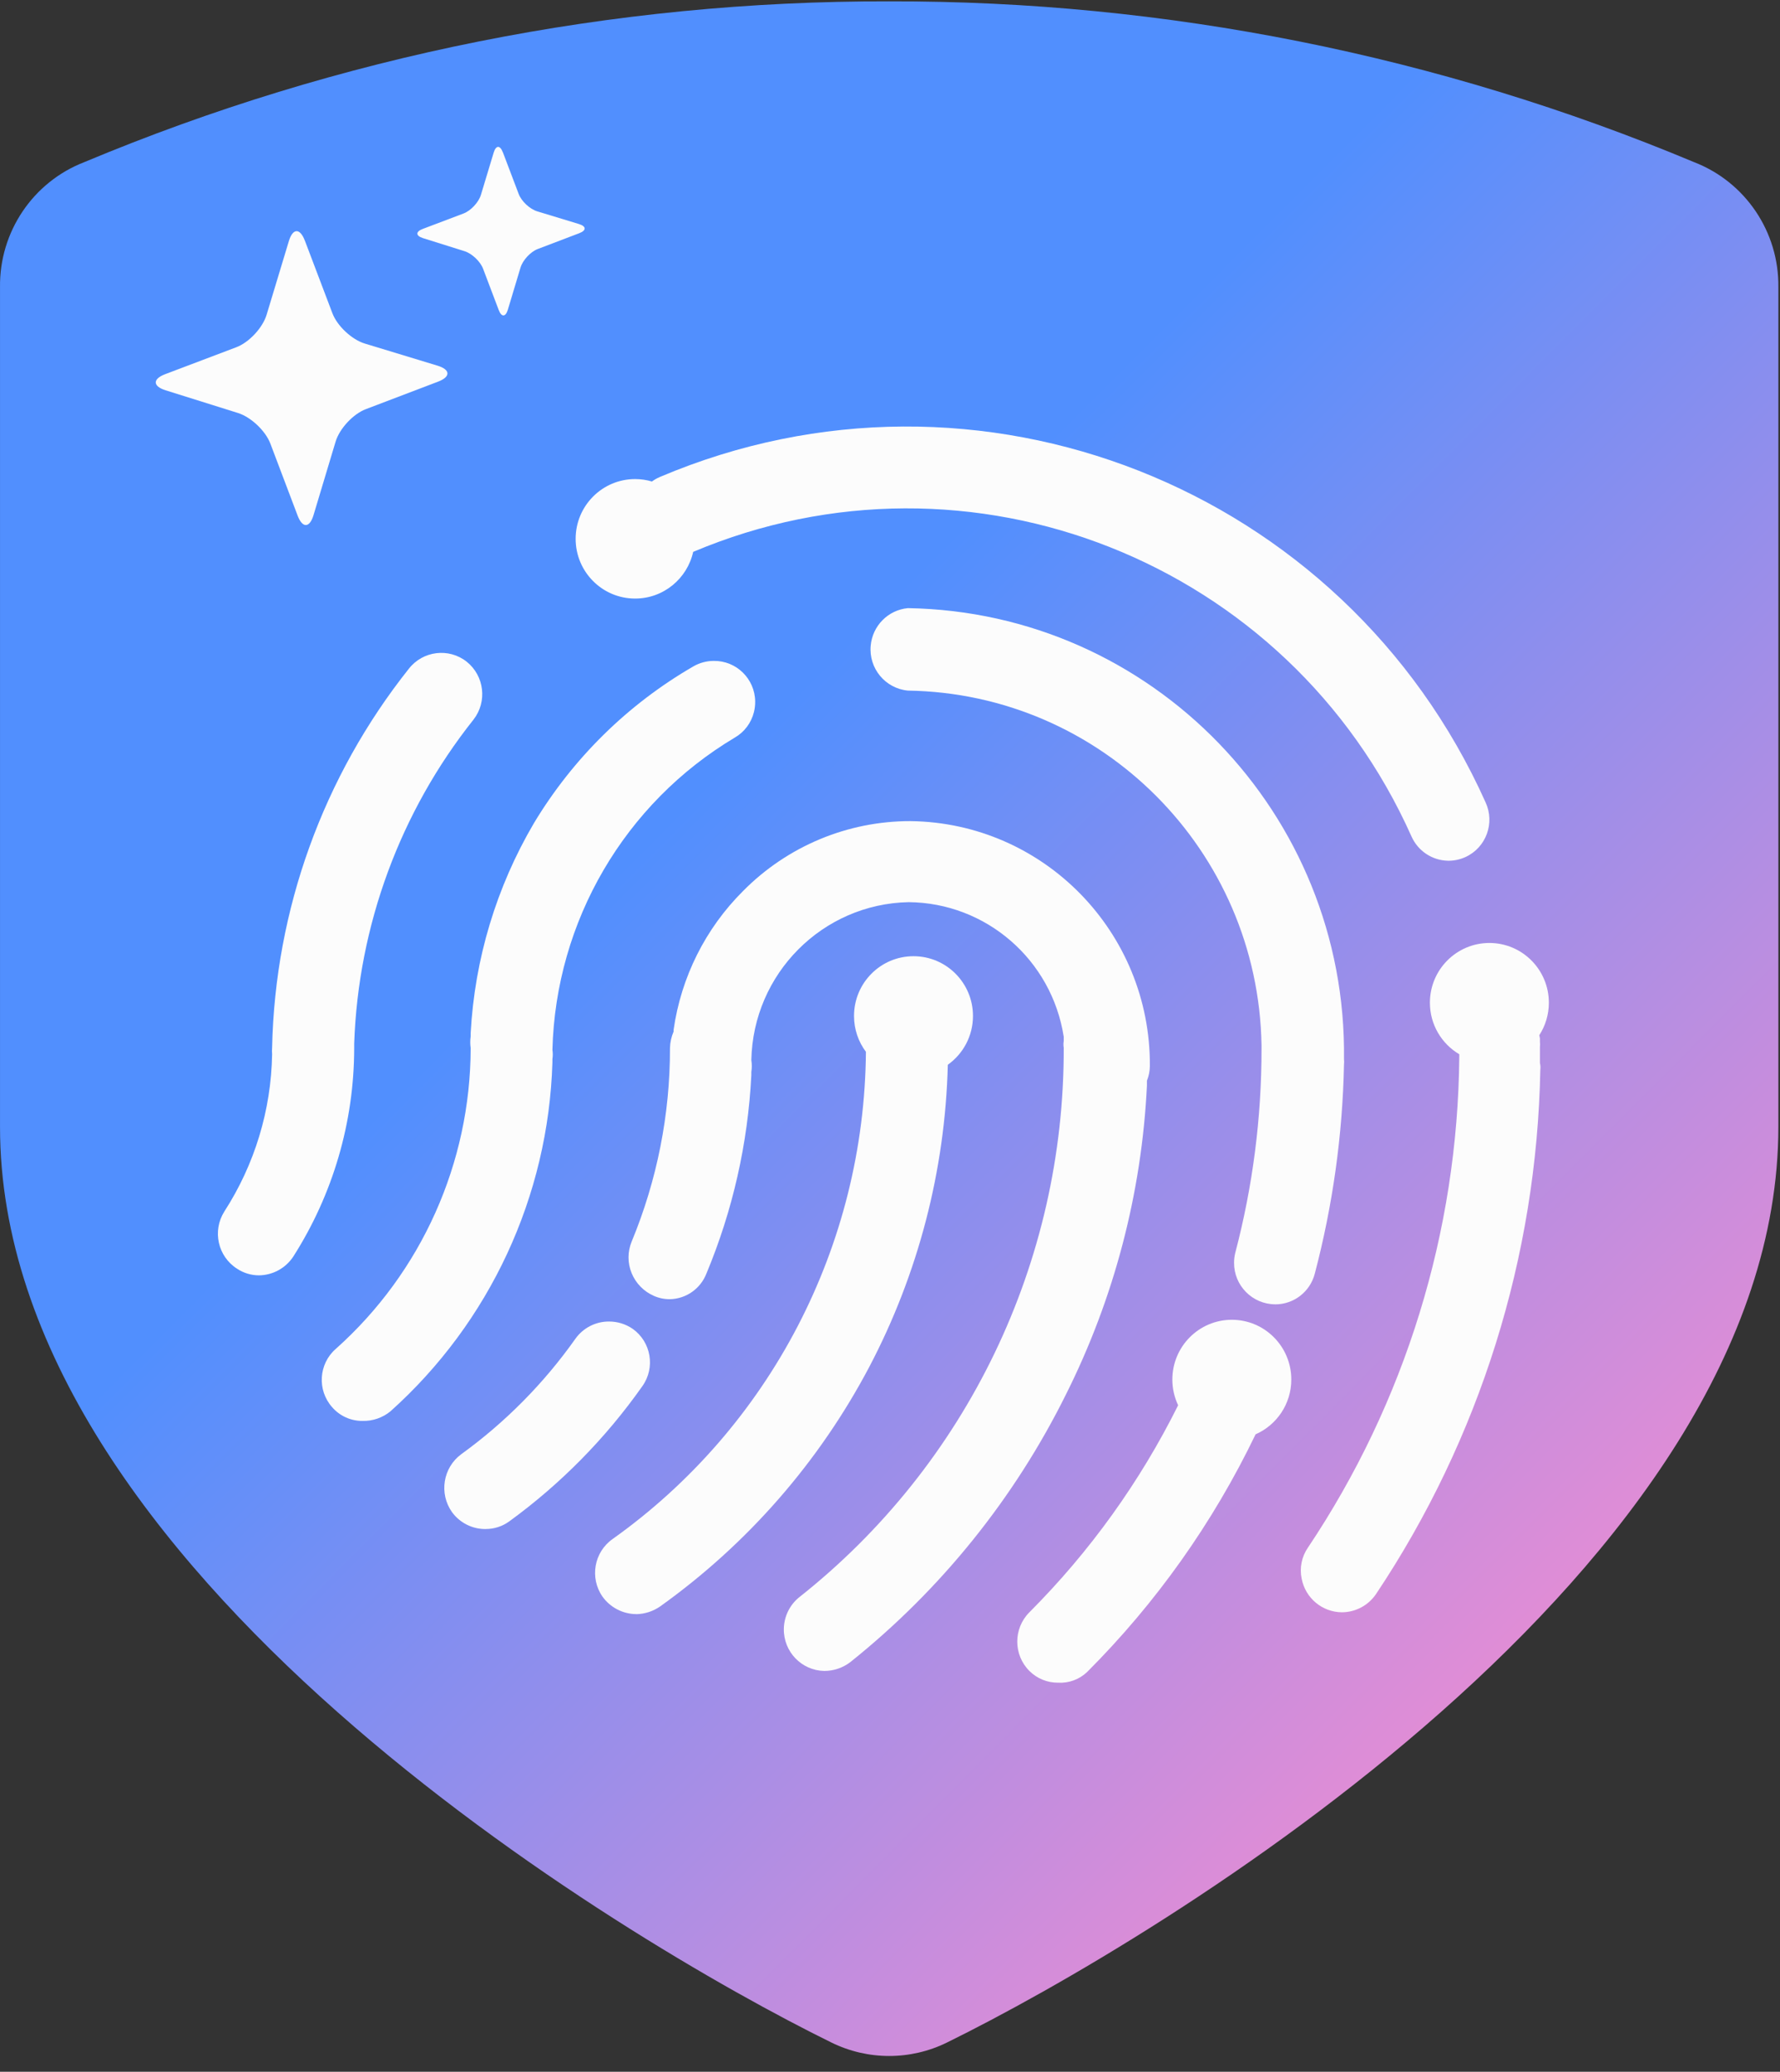 <svg width="104" height="121" viewBox="0 0 104 121" fill="none" xmlns="http://www.w3.org/2000/svg">
<rect x="0" y="0" width="104" height="121" fill="#333333" stroke="none"/>
<path d="M98.975 9.468C84.077 3.234 68.091 0.043 51.952 0.079C35.812 0.042 19.826 3.234 4.928 9.468C1.926 10.628 -0.041 13.543 0.001 16.775V65.814C0.001 91.635 36.37 113.295 48.575 119.292C50.706 120.341 53.199 120.341 55.33 119.292C67.535 113.295 103.904 91.635 103.904 65.814V16.775C103.946 13.543 101.979 10.628 98.975 9.468Z" fill="url(#paint0_linear_446_20)"/>
<path d="M28.844 8.913C28.977 8.475 29.217 8.468 29.379 8.895H29.382L30.305 11.328C30.466 11.755 30.956 12.213 31.39 12.344L33.827 13.085C34.263 13.218 34.271 13.458 33.846 13.62L31.423 14.542C30.998 14.703 30.542 15.193 30.411 15.631L29.672 18.089C29.541 18.525 29.3 18.534 29.139 18.107L28.224 15.693C28.062 15.267 27.575 14.806 27.141 14.67L24.716 13.909C24.282 13.773 24.276 13.53 24.701 13.37L27.085 12.468C27.51 12.307 27.966 11.818 28.099 11.38L28.844 8.913Z" fill="#FCFCFC"/>
<path d="M16.877 14.082C17.107 13.32 17.527 13.306 17.809 14.05H17.811L19.421 18.294C19.702 19.038 20.556 19.835 21.314 20.065L25.563 21.357C26.323 21.587 26.337 22.008 25.596 22.29L21.371 23.898C20.63 24.18 19.835 25.035 19.607 25.798L18.319 30.084C18.091 30.845 17.672 30.86 17.39 30.116L15.795 25.904C15.511 25.162 14.662 24.358 13.905 24.121L9.678 22.796C8.92 22.559 8.908 22.135 9.65 21.854L13.809 20.28C14.552 19.999 15.346 19.147 15.577 18.384L16.877 14.082Z" fill="#FCFCFC"/>
<path d="M61.829 98.277C61.199 98.284 60.592 98.038 60.144 97.591C59.201 96.648 59.2 95.115 60.139 94.17L60.144 94.165C63.677 90.627 66.61 86.543 68.835 82.073C68.618 81.618 68.497 81.109 68.497 80.571C68.497 78.644 70.053 77.081 71.972 77.081C73.891 77.081 75.447 78.644 75.447 80.571C75.447 82.002 74.589 83.233 73.36 83.771C70.884 88.918 67.556 93.614 63.514 97.656C63.062 98.086 62.452 98.311 61.829 98.277Z" fill="#FCFCFC"/>
<path d="M78.397 94.165C77.248 94.154 76.265 93.33 76.051 92.195C75.922 91.571 76.053 90.92 76.413 90.396C82.094 81.915 85.171 71.946 85.262 61.725C85.262 61.674 85.262 61.624 85.262 61.574C84.235 60.968 83.545 59.846 83.545 58.563C83.545 56.636 85.101 55.074 87.02 55.074C88.939 55.074 90.495 56.636 90.495 58.563C90.495 59.262 90.29 59.914 89.937 60.46C89.948 60.525 89.96 60.59 89.974 60.654V60.848C89.985 60.947 89.985 61.047 89.974 61.148V62.09C90.005 62.215 90.013 62.347 89.996 62.475C89.79 73.395 86.458 84.025 80.401 93.095C79.95 93.763 79.2 94.164 78.397 94.165Z" fill="#FCFCFC"/>
<path d="M21.187 82.988C20.5 82.996 19.844 82.699 19.396 82.175C18.524 81.182 18.618 79.666 19.608 78.79C19.612 78.787 19.616 78.784 19.62 78.781L19.621 78.779L19.626 78.775L19.63 78.772L19.632 78.77C24.625 74.311 27.487 67.923 27.5 61.213C27.467 60.985 27.467 60.755 27.5 60.528V60.334C27.734 56.014 29 51.813 31.189 48.087C33.473 44.289 36.679 41.136 40.508 38.922C40.871 38.712 41.283 38.6 41.702 38.6C43.02 38.582 44.105 39.641 44.123 40.965C44.126 41.179 44.1 41.392 44.048 41.598C43.892 42.221 43.492 42.754 42.938 43.075C36.497 46.91 32.469 53.801 32.276 61.318C32.304 61.496 32.304 61.675 32.276 61.853V62.047C32.042 69.859 28.618 77.23 22.809 82.431C22.352 82.804 21.777 83.002 21.189 82.988H21.187Z" fill="#FCFCFC"/>
<path d="M84.603 50.271C83.68 50.254 82.85 49.703 82.471 48.857C75.296 32.783 56.657 25.411 40.5 32.232C40.154 33.792 38.767 34.959 37.108 34.959C35.189 34.959 33.633 33.397 33.633 31.47C33.633 29.543 35.189 27.98 37.108 27.98C37.449 27.98 37.779 28.03 38.09 28.122C38.228 28.021 38.379 27.934 38.541 27.863L38.542 27.862L38.545 27.861C38.548 27.86 38.551 27.859 38.554 27.857C38.558 27.855 38.562 27.853 38.567 27.852C57.119 19.986 78.531 28.427 86.8 46.866C87.353 48.068 86.832 49.494 85.635 50.05C85.332 50.19 85.002 50.266 84.668 50.271H84.603Z" fill="#FCFCFC"/>
<path d="M72.102 73.743C72.092 75.08 73.165 76.168 74.495 76.178L74.497 76.181C75.591 76.186 76.549 75.445 76.821 74.382C77.869 70.396 78.442 66.299 78.526 62.176C78.537 62.07 78.537 61.961 78.526 61.855C78.704 47.527 67.311 35.753 53.044 35.518C51.894 35.626 50.982 36.542 50.873 37.699C50.746 39.029 51.72 40.209 53.044 40.334C64.368 40.506 73.513 49.669 73.707 61.039V61.253C73.711 65.279 73.195 69.288 72.171 73.18C72.126 73.364 72.102 73.553 72.102 73.743Z" fill="#FCFCFC"/>
<path d="M48.162 97.591C46.831 97.567 45.773 96.464 45.797 95.127C45.81 94.422 46.129 93.758 46.669 93.308C56.48 85.567 62.19 73.719 62.15 61.19C62.128 61.063 62.128 60.931 62.15 60.804V60.548C61.45 56.054 57.616 52.729 53.088 52.69C48.056 52.792 44 56.865 43.898 61.918C43.935 62.145 43.935 62.376 43.898 62.603V62.797C43.698 66.781 42.811 70.701 41.275 74.38C40.931 75.267 40.089 75.858 39.143 75.879C38.82 75.882 38.501 75.816 38.205 75.686C37.617 75.429 37.15 74.954 36.905 74.359C36.662 73.77 36.662 73.108 36.905 72.517C38.39 68.934 39.151 65.091 39.145 61.211C39.152 60.879 39.225 60.552 39.357 60.248V60.141C39.795 57.072 41.216 54.231 43.408 52.047C45.996 49.425 49.52 47.952 53.196 47.957C60.982 48.051 67.231 54.441 67.183 62.26C67.18 62.554 67.122 62.845 67.012 63.117V63.395C66.709 69.678 65.096 75.828 62.279 81.446C59.266 87.519 54.964 92.854 49.678 97.078C49.242 97.41 48.71 97.59 48.163 97.591H48.162Z" fill="#FCFCFC"/>
<path d="M35.198 93.245C35.656 93.887 36.394 94.269 37.181 94.272V94.275C37.677 94.264 38.159 94.108 38.567 93.825C43.669 90.182 47.852 85.395 50.785 79.842C53.654 74.388 55.224 68.344 55.378 62.187C56.267 61.555 56.848 60.514 56.848 59.337C56.848 57.409 55.292 55.847 53.373 55.847C51.453 55.847 49.898 57.409 49.898 59.337C49.898 60.122 50.156 60.847 50.593 61.431C50.502 72.747 44.999 83.337 35.796 89.884C34.708 90.648 34.442 92.15 35.198 93.245Z" fill="#FCFCFC"/>
<path d="M26.412 88.319C26.871 88.945 27.601 89.31 28.375 89.304L28.373 89.302C28.87 89.304 29.357 89.146 29.759 88.852C32.758 86.67 35.38 84.008 37.521 80.973L37.535 80.954C38.299 79.875 38.045 78.377 36.968 77.612C36.56 77.33 36.076 77.182 35.582 77.183C34.802 77.179 34.071 77.555 33.619 78.19C31.779 80.792 29.524 83.07 26.945 84.936C25.878 85.728 25.64 87.234 26.412 88.319Z" fill="#FCFCFC"/>
<path d="M13.852 74.1C14.232 74.352 14.676 74.485 15.129 74.486C15.936 74.478 16.686 74.07 17.133 73.394C19.451 69.763 20.688 65.544 20.694 61.231V60.953C20.933 54.056 23.378 47.419 27.668 42.025C28.481 40.978 28.299 39.467 27.262 38.642C26.22 37.825 24.715 38.008 23.894 39.049C18.881 45.349 16.072 53.128 15.898 61.19C15.887 61.318 15.887 61.446 15.898 61.575C15.844 64.84 14.875 68.023 13.105 70.761V70.763C12.393 71.892 12.728 73.386 13.852 74.1Z" fill="#FCFCFC"/>
<defs>
<linearGradient id="paint0_linear_446_20" x1="9.297" y1="4.141" x2="94.964" y2="89.453" gradientUnits="userSpaceOnUse">
<stop offset="0.43" stop-color="#518FFE"/>
<stop offset="1" stop-color="#E08DD6"/>
</linearGradient>
</defs>
</svg>
